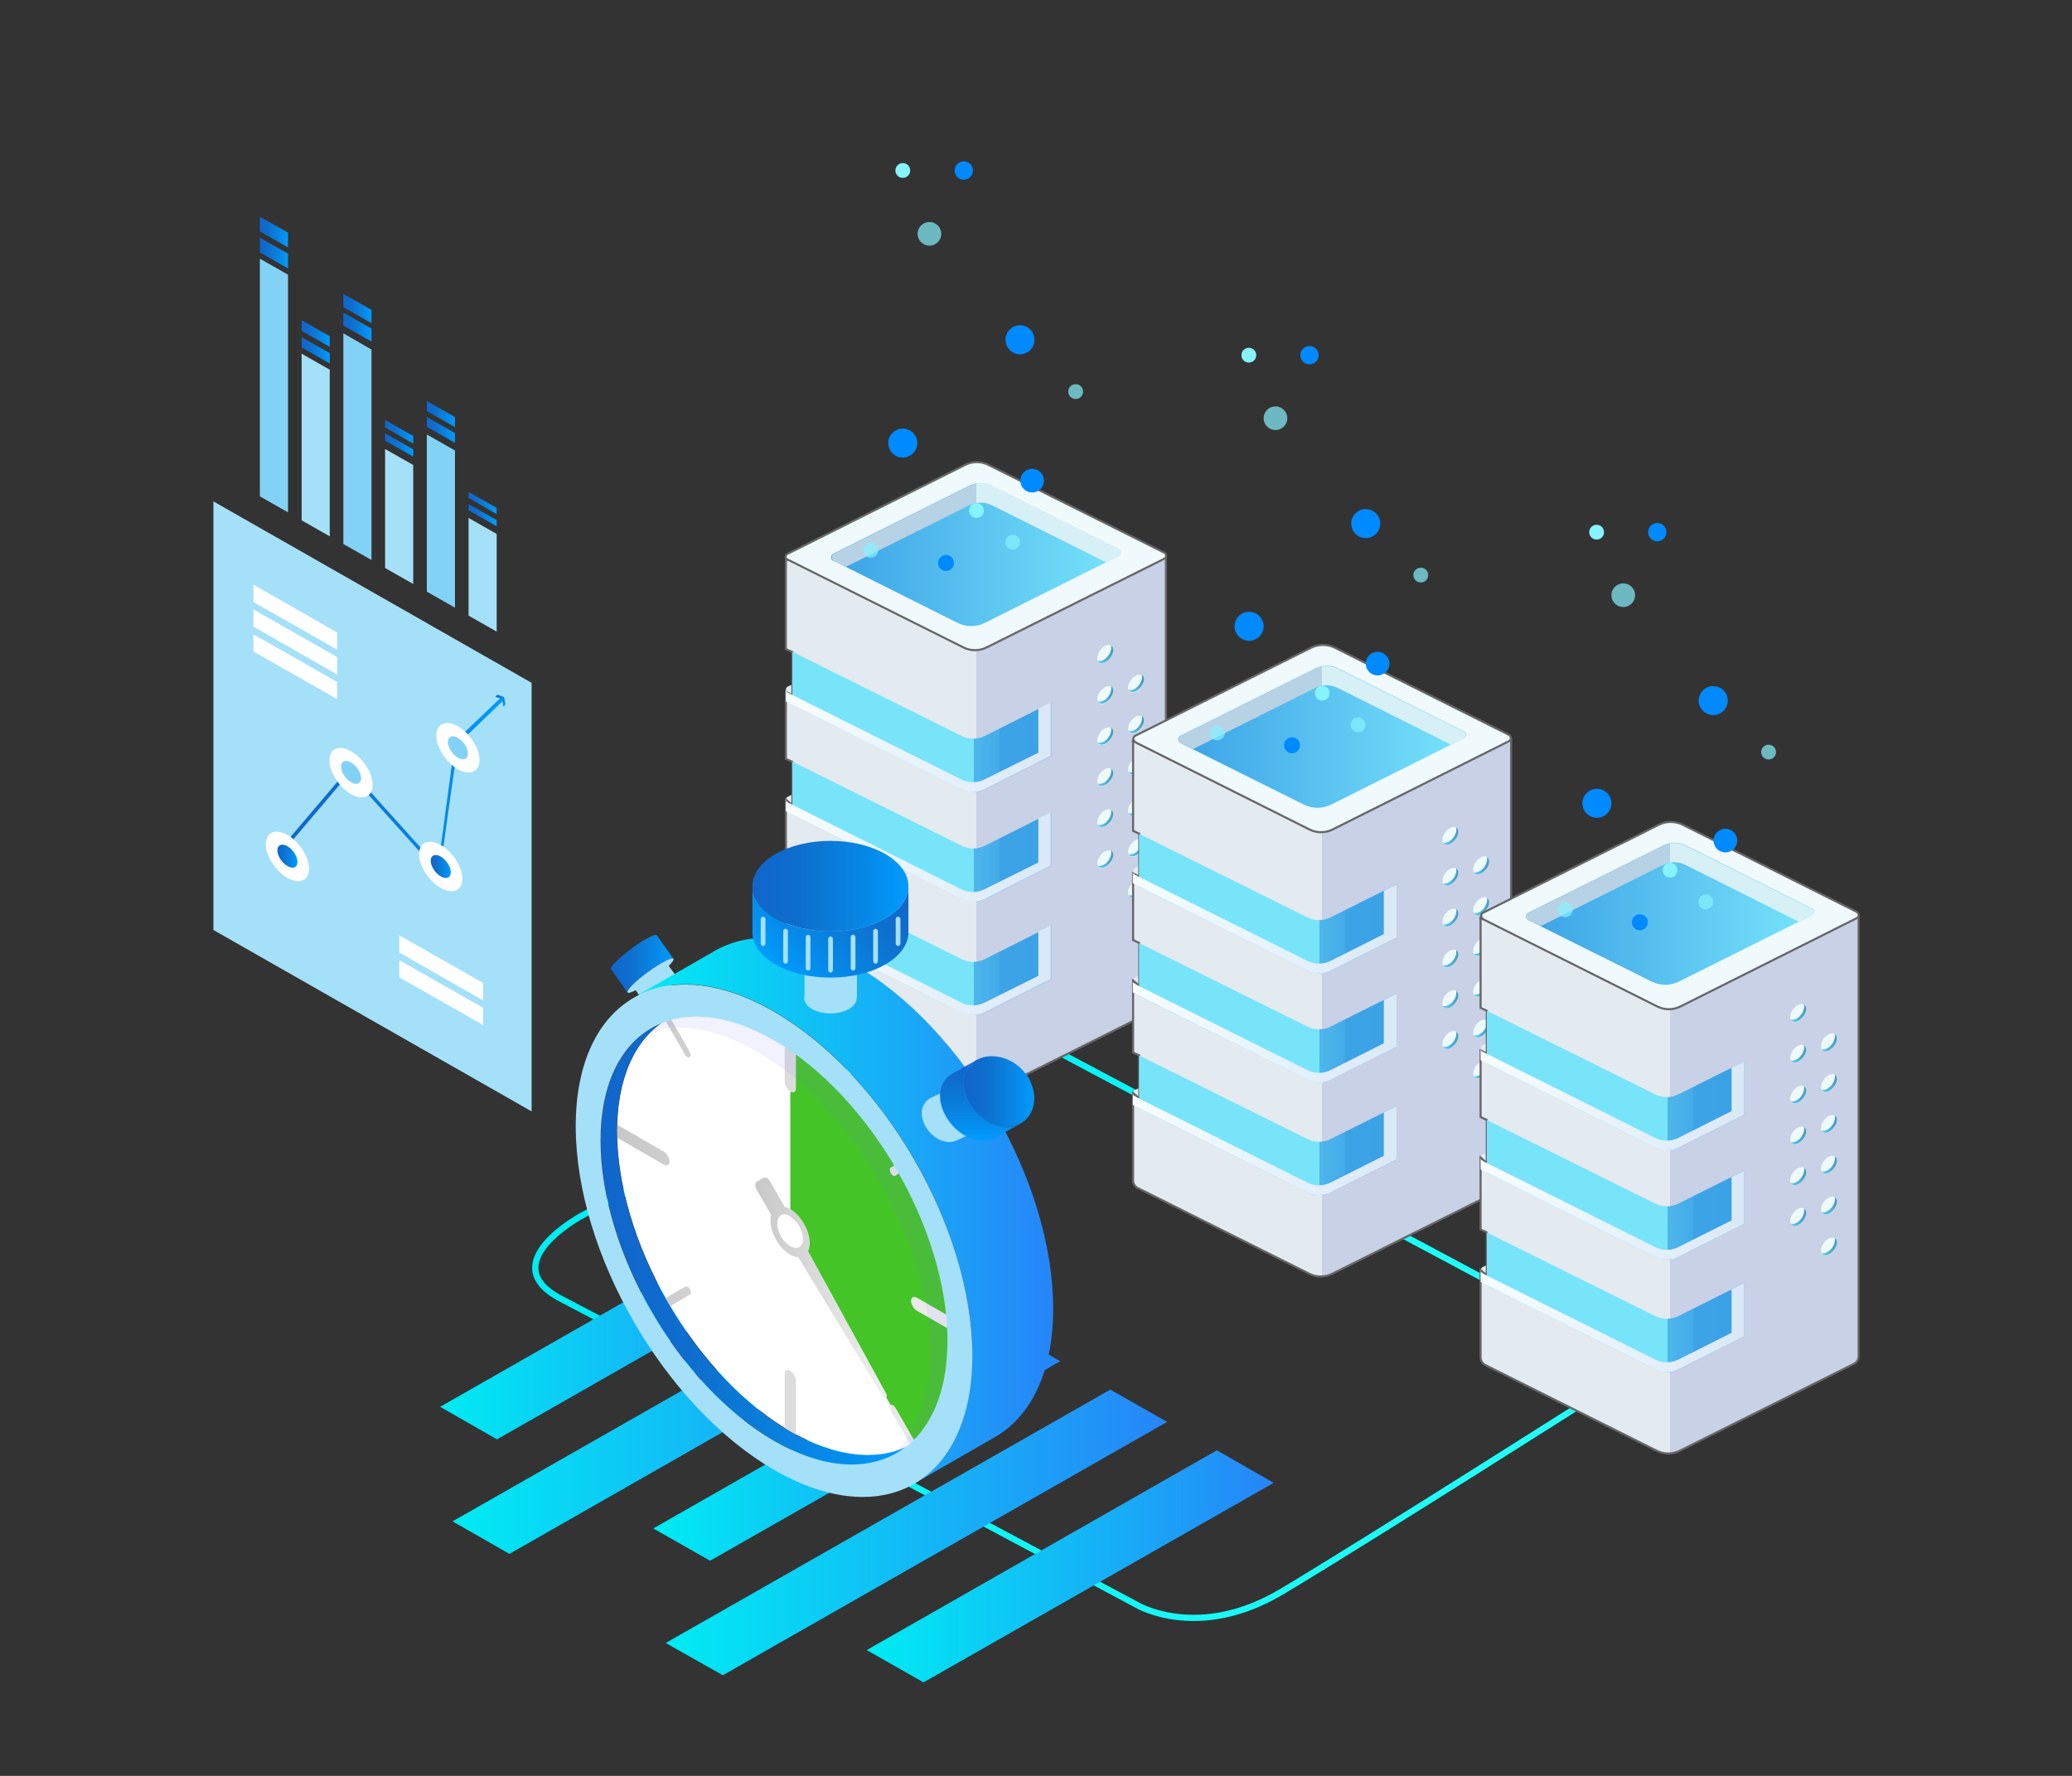 <?xml version="1.0" encoding="UTF-8"?><svg xmlns="http://www.w3.org/2000/svg" width="700" height="600" xmlns:xlink="http://www.w3.org/1999/xlink" viewBox="0 0 700 600"><rect x="0" y="0" width="700" height="600" fill="#333333" stroke="none"/><defs><linearGradient id="b" x1="179.7" y1="448.1" x2="543.4" y2="448.1" gradientUnits="userSpaceOnUse"><stop offset="0" stop-color="#00ecf3"/><stop offset="1" stop-color="#26fff8"/></linearGradient><linearGradient id="c" x1="316.1" y1="385.5" x2="511.8" y2="385.5" xlink:href="#b"/><linearGradient id="d" x1="-177.1" y1="308.2" x2="-48.7" y2="308.2" gradientTransform="translate(442.7)" gradientUnits="userSpaceOnUse"><stop offset=".5" stop-color="#e3eaf0"/><stop offset=".5" stop-color="#c8d1e6"/></linearGradient><linearGradient id="e" y1="270" y2="270" xlink:href="#d"/><linearGradient id="f" y1="232.8" y2="232.8" xlink:href="#d"/><linearGradient id="g" y1="268" x2="-48.7" y2="268" xlink:href="#d"/><linearGradient id="h" x1="-175" y1="243.8" x2="-87.6" y2="243.8" gradientTransform="translate(442.7)" gradientUnits="userSpaceOnUse"><stop offset=".7" stop-color="#78e4fa"/><stop offset=".7" stop-color="#73dff8"/><stop offset=".7" stop-color="#5ec8f1"/><stop offset=".7" stop-color="#4eb7ec"/><stop offset=".8" stop-color="#43abe8"/><stop offset=".8" stop-color="#3ca3e6"/><stop offset="1" stop-color="#3ba2e6"/></linearGradient><linearGradient id="i" x1="-177.1" y1="250.3" x2="-87.6" y2="250.3" gradientTransform="translate(442.7)" gradientUnits="userSpaceOnUse"><stop offset="0" stop-color="#f7fdff"/><stop offset="1" stop-color="#dae8f7"/></linearGradient><linearGradient id="j" y1="281" y2="281" xlink:href="#h"/><linearGradient id="k" y1="287.4" y2="287.4" xlink:href="#i"/><linearGradient id="l" y1="319.2" y2="319.2" xlink:href="#h"/><linearGradient id="m" y1="325.7" y2="325.7" xlink:href="#i"/><linearGradient id="n" x1="-161.9" y1="187.3" x2="-64" y2="187.3" gradientTransform="translate(442.7)" gradientUnits="userSpaceOnUse"><stop offset="0" stop-color="#3ba2e6"/><stop offset="1" stop-color="#78e4fa"/></linearGradient><linearGradient id="o" x1="-161.9" y1="177.4" x2="-64" y2="177.4" gradientTransform="translate(442.7)" gradientUnits="userSpaceOnUse"><stop offset=".5" stop-color="#b7d2e4"/><stop offset=".5" stop-color="#d7f0f5"/></linearGradient><linearGradient id="p" x1="-143.1" y1="300.3" x2="-137.8" y2="300.3" gradientTransform="translate(243.5) rotate(-180) scale(1 -1)" gradientUnits="userSpaceOnUse"><stop offset="0" stop-color="#4699ba"/><stop offset="1" stop-color="#5ecdf7"/></linearGradient><linearGradient id="q" y1="286.5" y2="286.5" xlink:href="#p"/><linearGradient id="r" y1="272.6" y2="272.6" xlink:href="#p"/><linearGradient id="s" y1="258.7" y2="258.7" xlink:href="#p"/><linearGradient id="t" y1="244.9" y2="244.9" xlink:href="#p"/><linearGradient id="u" y1="231" y2="231" xlink:href="#p"/><linearGradient id="v" x1="-132.7" y1="290.4" x2="-127.4" y2="290.4" xlink:href="#p"/><linearGradient id="w" x1="-132.7" y1="276.5" x2="-127.4" y2="276.5" xlink:href="#p"/><linearGradient id="x" x1="-132.7" y1="262.6" x2="-127.4" y2="262.6" xlink:href="#p"/><linearGradient id="y" x1="-132.7" y1="248.8" x2="-127.4" y2="248.8" xlink:href="#p"/><linearGradient id="z" x1="-132.7" y1="234.9" x2="-127.4" y2="234.9" xlink:href="#p"/><linearGradient id="aa" x1="-132.7" y1="221" x2="-127.4" y2="221" xlink:href="#p"/><filter id="ac" x="279.5" y="15.7" width="99.1" height="195.7" color-interpolation-filters="sRGB" filterUnits="userSpaceOnUse"><feFlood flood-color="#fff" result="bg"/><feBlend in="SourceGraphic" in2="bg"/></filter><filter id="ae" x="279.5" y="-12118.2" width="99.1" height="32766" color-interpolation-filters="sRGB" filterUnits="userSpaceOnUse"><feFlood flood-color="#fff" result="bg"/><feBlend in="SourceGraphic" in2="bg"/></filter><mask id="ad" x="279.5" y="-12118.2" width="99.1" height="32766" maskUnits="userSpaceOnUse"/><linearGradient id="af" x1="329.1" y1="211.5" x2="329.1" y2="15.7" gradientUnits="userSpaceOnUse"><stop offset="0" stop-color="#fff"/><stop offset="1" stop-color="#000"/></linearGradient><mask id="ab" x="279.5" y="15.7" width="99.1" height="195.7" maskUnits="userSpaceOnUse"><g filter="url(#ac)"><g mask="url(#ad)"><path d="M378.6,15.7l-99.1.4s.6,142.8,1.3,170.8c0,0,0,.8,0,1.3,0,.5.2.9.7,1.2l41.9,21c1.5.8,3.2,1.1,4.8,1.1,1.6,0,3.3-.3,4.8-1.1l44.8-22.4s.7-.5.7-1.2c0-.5,0-171,0-171Z" fill="url(#af)" mix-blend-mode="multiply" stroke-width="0"/></g></g></mask><linearGradient id="ag" x1="329.1" y1="211.5" x2="329.1" y2="15.7" gradientUnits="userSpaceOnUse"><stop offset="0" stop-color="#8fe7ff"/><stop offset="0" stop-color="#92e7ff" stop-opacity="1"/><stop offset=".2" stop-color="#9be9ff" stop-opacity=".9"/><stop offset=".4" stop-color="#aaecff" stop-opacity=".8"/><stop offset=".6" stop-color="#c0f1ff" stop-opacity=".6"/><stop offset=".8" stop-color="#dbf7ff" stop-opacity=".3"/><stop offset="1" stop-color="#fbfeff" stop-opacity="0"/><stop offset="1" stop-color="#fff" stop-opacity="0"/></linearGradient><linearGradient id="ah" x1="-59.9" y1="369.2" x2="67.7" y2="369.2" xlink:href="#d"/><linearGradient id="ai" x1="-59.9" y1="331.2" x2="67.7" y2="331.2" xlink:href="#d"/><linearGradient id="aj" x1="-59.9" y1="294.2" x2="67.7" y2="294.2" xlink:href="#d"/><linearGradient id="ak" x1="-59.9" y1="329.2" x2="67.7" y2="329.2" xlink:href="#d"/><linearGradient id="al" x1="-57.8" y1="305.2" x2="29.1" y2="305.2" xlink:href="#h"/><linearGradient id="am" x1="-59.9" y1="311.6" x2="29.1" y2="311.6" xlink:href="#i"/><linearGradient id="an" x1="-57.8" y1="342.1" x2="29.1" y2="342.1" xlink:href="#h"/><linearGradient id="ao" x1="-59.9" y1="348.5" x2="29.1" y2="348.5" xlink:href="#i"/><linearGradient id="ap" x1="-57.8" y1="380.2" x2="29.1" y2="380.2" xlink:href="#h"/><linearGradient id="aq" x1="-59.9" y1="386.6" x2="29.1" y2="386.6" xlink:href="#i"/><linearGradient id="ar" x1="-44.7" y1="249" x2="52.5" y2="249" xlink:href="#n"/><linearGradient id="as" x1="-44.7" y1="239.1" x2="52.5" y2="239.1" xlink:href="#o"/><linearGradient id="at" x1="-259.6" y1="361.4" x2="-254.4" y2="361.4" xlink:href="#p"/><linearGradient id="au" x1="-259.6" y1="347.6" x2="-254.4" y2="347.6" xlink:href="#p"/><linearGradient id="av" x1="-259.6" y1="333.8" x2="-254.4" y2="333.8" xlink:href="#p"/><linearGradient id="aw" x1="-259.6" y1="320" x2="-254.4" y2="320" xlink:href="#p"/><linearGradient id="ax" x1="-259.6" y1="306.2" x2="-254.4" y2="306.2" xlink:href="#p"/><linearGradient id="ay" x1="-259.6" y1="292.4" x2="-254.4" y2="292.4" xlink:href="#p"/><linearGradient id="az" x1="-249.3" y1="351.5" x2="-244" y2="351.5" xlink:href="#p"/><linearGradient id="ba" x1="-249.3" y1="337.7" x2="-244" y2="337.7" xlink:href="#p"/><linearGradient id="bb" x1="-249.3" y1="323.9" x2="-244" y2="323.9" xlink:href="#p"/><linearGradient id="bc" x1="-249.3" y1="310.1" x2="-244" y2="310.1" xlink:href="#p"/><linearGradient id="bd" x1="-249.3" y1="296.3" x2="-244" y2="296.3" xlink:href="#p"/><linearGradient id="be" x1="-249.3" y1="282.5" x2="-244" y2="282.5" xlink:href="#p"/><filter id="bg" x="396.7" y="78.4" width="98.5" height="194.6" color-interpolation-filters="sRGB" filterUnits="userSpaceOnUse"><feFlood flood-color="#fff" result="bg"/><feBlend in="SourceGraphic" in2="bg"/></filter><filter id="bi" x="396.7" y="-12118.2" width="98.5" height="32766" color-interpolation-filters="sRGB" filterUnits="userSpaceOnUse"><feFlood flood-color="#fff" result="bg"/><feBlend in="SourceGraphic" in2="bg"/></filter><mask id="bh" x="396.7" y="-12118.2" width="98.5" height="32766" maskUnits="userSpaceOnUse"/><linearGradient id="bj" x1="445.9" y1="273" x2="445.9" y2="78.4" xlink:href="#af"/><mask id="bf" x="396.7" y="78.4" width="98.5" height="194.6" maskUnits="userSpaceOnUse"><g filter="url(#bg)"><g mask="url(#bh)"><path d="M495.2,78.4l-98.5.4s.6,142,1.3,169.8c0,0,0,.8,0,1.3,0,.5.2.9.7,1.2l41.7,20.8c1.5.8,3.2,1.1,4.8,1.1,1.6,0,3.3-.3,4.8-1.1l44.6-22.3s.7-.5.7-1.2c0-.5,0-170,0-170Z" fill="url(#bj)" mix-blend-mode="multiply" stroke-width="0"/></g></g></mask><linearGradient id="bk" x1="445.9" y1="273" x2="445.9" y2="78.4" xlink:href="#ag"/><linearGradient id="bl" x1="57.6" y1="429" x2="185.2" y2="429" xlink:href="#d"/><linearGradient id="bm" x1="57.6" y1="391" x2="185.2" y2="391" xlink:href="#d"/><linearGradient id="bn" x1="57.6" y1="354" x2="185.2" y2="354" xlink:href="#d"/><linearGradient id="bo" x1="57.6" y1="389" x2="185.2" y2="389" xlink:href="#d"/><linearGradient id="bp" x1="59.7" y1="365" x2="146.6" y2="365" xlink:href="#h"/><linearGradient id="bq" x1="57.6" y1="371.4" x2="146.6" y2="371.4" xlink:href="#i"/><linearGradient id="br" x1="59.7" y1="401.9" x2="146.6" y2="401.9" xlink:href="#h"/><linearGradient id="bs" x1="57.6" y1="408.3" x2="146.6" y2="408.3" xlink:href="#i"/><linearGradient id="bt" x1="59.7" y1="440" x2="146.6" y2="440" xlink:href="#h"/><linearGradient id="bu" x1="57.6" y1="446.4" x2="146.6" y2="446.4" xlink:href="#i"/><linearGradient id="bv" x1="72.8" y1="308.8" x2="170" y2="308.8" xlink:href="#n"/><linearGradient id="bw" x1="72.8" y1="298.9" x2="170" y2="298.9" xlink:href="#o"/><linearGradient id="bx" x1="-377.1" y1="421.2" x2="-371.9" y2="421.2" xlink:href="#p"/><linearGradient id="by" x1="-377.1" y1="407.4" x2="-371.9" y2="407.4" xlink:href="#p"/><linearGradient id="bz" x1="-377.1" y1="393.6" x2="-371.9" y2="393.6" xlink:href="#p"/><linearGradient id="ca" x1="-377.1" y1="379.8" x2="-371.9" y2="379.8" xlink:href="#p"/><linearGradient id="cb" x1="-377.1" y1="366" x2="-371.9" y2="366" xlink:href="#p"/><linearGradient id="cc" x1="-377.1" y1="352.2" x2="-371.9" y2="352.2" xlink:href="#p"/><linearGradient id="cd" x1="-366.7" y1="411.2" x2="-361.5" y2="411.2" xlink:href="#p"/><linearGradient id="ce" x1="-366.7" y1="397.5" x2="-361.5" y2="397.5" xlink:href="#p"/><linearGradient id="cf" x1="-366.7" y1="383.7" x2="-361.5" y2="383.7" xlink:href="#p"/><linearGradient id="cg" x1="-366.7" y1="369.9" x2="-361.5" y2="369.9" xlink:href="#p"/><linearGradient id="ch" x1="-366.7" y1="356.1" x2="-361.5" y2="356.1" xlink:href="#p"/><linearGradient id="ci" x1="-366.7" y1="342.3" x2="-361.5" y2="342.3" xlink:href="#p"/><filter id="ck" x="514.1" y="138.2" width="98.5" height="194.6" color-interpolation-filters="sRGB" filterUnits="userSpaceOnUse"><feFlood flood-color="#fff" result="bg"/><feBlend in="SourceGraphic" in2="bg"/></filter><filter id="cm" x="514.1" y="-12118.2" width="98.5" height="32766" color-interpolation-filters="sRGB" filterUnits="userSpaceOnUse"><feFlood flood-color="#fff" result="bg"/><feBlend in="SourceGraphic" in2="bg"/></filter><mask id="cl" x="514.1" y="-12118.2" width="98.5" height="32766" maskUnits="userSpaceOnUse"/><linearGradient id="cn" x1="563.4" y1="332.8" x2="563.4" y2="138.2" xlink:href="#af"/><mask id="cj" x="514.1" y="138.2" width="98.5" height="194.6" maskUnits="userSpaceOnUse"><g filter="url(#ck)"><g mask="url(#cl)"><path d="M612.7,138.2l-98.5.4s.6,142,1.3,169.8c0,0,0,.8,0,1.3,0,.5.2.9.7,1.2l41.7,20.8c1.5.8,3.2,1.1,4.8,1.1,1.6,0,3.3-.3,4.8-1.1l44.6-22.3s.7-.5.7-1.2c0-.5,0-170,0-170Z" fill="url(#cn)" mix-blend-mode="multiply" stroke-width="0"/></g></g></mask><linearGradient id="co" x1="563.4" y1="332.8" x2="563.4" y2="138.2" xlink:href="#ag"/><linearGradient id="cp" x1="292.8" y1="529.2" x2="430.3" y2="529.2" gradientUnits="userSpaceOnUse"><stop offset="0" stop-color="#00ecf3"/><stop offset="1" stop-color="#2685f8"/></linearGradient><linearGradient id="cq" x1="224.9" y1="517.8" x2="394.3" y2="517.8" xlink:href="#cp"/><linearGradient id="cr" x1="220.7" y1="488.1" x2="358.2" y2="488.1" xlink:href="#cp"/><linearGradient id="cs" x1="152.9" y1="476.7" x2="322.2" y2="476.7" xlink:href="#cp"/><linearGradient id="ct" x1="148.7" y1="447" x2="286.2" y2="447" xlink:href="#cp"/><linearGradient id="cu" x1="93.2" y1="265.4" x2="170.1" y2="265.4" gradientUnits="userSpaceOnUse"><stop offset="0" stop-color="#1165cb"/><stop offset=".3" stop-color="#0e6ece"/><stop offset=".4" stop-color="#0c75d1"/><stop offset=".7" stop-color="#0786e5"/><stop offset="1" stop-color="#009cfd"/></linearGradient><linearGradient id="cv" x1="167.3" y1="236.7" x2="170.8" y2="236.7" xlink:href="#cu"/><linearGradient id="cw" x1="93.6" y1="289.3" x2="100.5" y2="289.3" xlink:href="#cu"/><linearGradient id="cx" x1="145.4" y1="292.8" x2="152.3" y2="292.8" xlink:href="#cu"/><linearGradient id="cy" x1="87.8" y1="85.5" x2="97.3" y2="85.5" xlink:href="#cu"/><linearGradient id="cz" x1="87.8" y1="78.4" x2="97.3" y2="78.4" xlink:href="#cu"/><linearGradient id="da" x1="101.9" y1="118.3" x2="111.4" y2="118.3" xlink:href="#cu"/><linearGradient id="db" x1="101.9" y1="112.7" x2="111.4" y2="112.7" xlink:href="#cu"/><linearGradient id="dc" x1="116" y1="110.5" x2="125.5" y2="110.5" xlink:href="#cu"/><linearGradient id="dd" x1="116" y1="104.3" x2="125.5" y2="104.3" xlink:href="#cu"/><linearGradient id="de" x1="130.1" y1="150.3" x2="139.6" y2="150.3" xlink:href="#cu"/><linearGradient id="df" x1="130.1" y1="145.9" x2="139.6" y2="145.9" xlink:href="#cu"/><linearGradient id="dg" x1="144.2" y1="145.2" x2="153.7" y2="145.2" xlink:href="#cu"/><linearGradient id="dh" x1="144.2" y1="139.9" x2="153.7" y2="139.9" xlink:href="#cu"/><linearGradient id="di" x1="158.3" y1="174.1" x2="167.8" y2="174.1" xlink:href="#cu"/><linearGradient id="dj" x1="158.3" y1="169.9" x2="167.8" y2="169.9" xlink:href="#cu"/><linearGradient id="dk" x1="208.4" y1="416" x2="325.6" y2="416" gradientUnits="userSpaceOnUse"><stop offset="0" stop-color="#c8c8c8"/><stop offset="1" stop-color="#f0f0f0"/></linearGradient><linearGradient id="dl" x1="255.2" y1="434.9" x2="299.7" y2="434.9" xlink:href="#dk"/><linearGradient id="dm" x1="202.9" y1="420.4" x2="305.6" y2="420.4" xlink:href="#cu"/><linearGradient id="dn" x1="206.3" y1="325.6" x2="227.5" y2="325.6" xlink:href="#cu"/><linearGradient id="do" x1="214.1" y1="409" x2="355.8" y2="409" xlink:href="#cp"/><linearGradient id="dp" x1="298.8" y1="291.2" x2="262.5" y2="327.4" xlink:href="#cu"/><linearGradient id="dq" x1="254.2" y1="299.4" x2="307" y2="299.4" xlink:href="#cu"/><linearGradient id="dr" x1="331.1" y1="358" x2="331.1" y2="385.3" xlink:href="#cu"/><linearGradient id="ds" x1="325.6" y1="368.8" x2="349.4" y2="368.8" xlink:href="#cu"/></defs><g isolation="isolate"><g id="a"><path d="M309.9,349.5l-113.3,61.2s-30.1,16.1-7.1,28.1c24.2,12.6,162.1,86,194.7,103.5,0,0,20.7,12.3,48.9-4.6,28.2-16.8,109.8-68.7,109.8-68.7" fill="none" stroke="url(#b)" stroke-miterlimit="10" stroke-width="2.1"/><path d="M316.5,333.8c24.2,12.6,162.1,86,194.7,103.5" fill="none" stroke="url(#c)" stroke-miterlimit="10" stroke-width="2.1"/><path d="M265.5,311.3l59.9,27.7c2.5,1.3,5.5,1.3,8,0l59.9-29.9c.9-.4.9-1.6,0-2.1l-59.3-29.6c-2.5-1.3-5.5-1.3-8,0l-59.9,30c-.4.2-.6.6-.6,1v3Z" fill="url(#d)" stroke-width="0"/><path d="M265.5,273.1l59.9,27.7c2.5,1.3,5.5,1.3,8,0l59.9-29.9c.9-.4.9-1.6,0-2.1l-59.3-29.6c-2.5-1.3-5.5-1.3-8,0l-59.9,30c-.4.2-.6.6-.6,1v3Z" fill="url(#e)" stroke-width="0"/><path d="M265.5,235.9l59.9,27.7c2.5,1.3,5.5,1.3,8,0l59.9-29.9c.9-.4.9-1.6,0-2.1l-59.3-29.6c-2.5-1.3-5.5-1.3-8,0l-59.9,30c-.4.2-.6.6-.6,1v3Z" fill="url(#f)" stroke-width="0"/><path d="M267.2,340.6l58.1,29.1c2.5,1.3,5.5,1.3,8,0l59-29.5c1-.5,1.6-1.5,1.6-2.6v-149.7l-60-21.8c-2.4-.9-5-1-7.5,0l-60.9,22.3v30.9l2.2,1v14.6l-2.2-1.1v22.6l2.2,1v14.6l-2.2-1.8v24.4l2.2,1v14.6l-2.2-1.8v29.6c0,1.1.6,2.1,1.6,2.6Z" fill="url(#g)" stroke="#666" stroke-miterlimit="10" stroke-width=".7"/><path d="M266.2,189.1l59.2,29.6c2.5,1.3,5.5,1.3,8,0l59.9-29.9c.9-.4.9-1.6,0-2.1l-59.3-29.6c-2.5-1.3-5.5-1.3-8,0l-59.9,30c-.9.4-.9,1.6,0,2.1Z" fill="#f0f9fc" stroke="#666" stroke-miterlimit="10" stroke-width=".7"/><path d="M355.1,237.4l-22.3,11.2c-2.5,1.3-5.5,1.3-8,0l-57.1-28.4v17.9l57.1,28.5c2.5,1.3,5.5,1.3,8,0l22.3-11.2v-18.1Z" fill="url(#h)" stroke-width="0"/><path d="M350.8,239.5v14.8l-18.1,9c-2.5,1.3-5.5,1.3-8,0l-58.6-29.3s-.6-.3-.6-1v4l59.2,29.6c2.5,1.3,5.5,1.3,8,0l22.3-11.2v-18.1l-4.3,2.1Z" fill="url(#i)" stroke-width="0"/><path d="M355.1,274.5l-22.3,11.2c-2.5,1.3-5.5,1.3-8,0l-57.1-28.4v17.9l57.1,28.5c2.5,1.3,5.5,1.3,8,0l22.3-11.2v-18.1Z" fill="url(#j)" stroke-width="0"/><path d="M350.8,276.6v14.8l-18.1,9c-2.5,1.3-5.5,1.3-8,0l-58.6-29.3s-.6-.3-.6-1v4l59.2,29.6c2.5,1.3,5.5,1.3,8,0l22.3-11.2v-18.1l-4.3,2.1Z" fill="url(#k)" stroke-width="0"/><path d="M355.1,312.8l-22.3,11.2c-2.5,1.3-5.5,1.3-8,0l-57.1-28.4v17.9l57.1,28.5c2.5,1.3,5.5,1.3,8,0l22.3-11.2v-18.1Z" fill="url(#l)" stroke-width="0"/><path d="M350.8,314.9v14.8l-18.1,9c-2.5,1.3-5.5,1.3-8,0l-58.6-29.3s-.6-.3-.6-1v4l59.2,29.6c2.5,1.3,5.5,1.3,8,0l22.3-11.2v-18.1l-4.3,2.1Z" fill="url(#m)" stroke-width="0"/><path d="M281.5,189.4l41.9,21c3,1.5,6.5,1.5,9.4,0l45-22.5c1-.5,1-1.9,0-2.4l-42.6-21.3c-2.5-1.3-5.5-1.3-8,0l-45.7,22.9c-1,.5-1,1.9,0,2.4Z" fill="url(#n)" stroke-width="0"/><path d="M281.5,189.4l4.3,2.1,41.5-20.7c2.5-1.3,5.5-1.3,8,0l38.4,19.2,4.3-2.1c1-.5,1-1.9,0-2.4l-42.6-21.3c-2.5-1.3-5.5-1.3-8,0l-45.7,22.9c-1,.5-1,1.9,0,2.4Z" fill="url(#o)" stroke-width="0"/><path d="M381.1,301.6c0,1.5,1.2,2.1,2.7,1.4,1.5-.8,2.7-2.6,2.7-4.1s-1.2-2.1-2.7-1.4c-1.5.8-2.7,2.6-2.7,4.1Z" fill="#eefafa" mix-blend-mode="overlay" stroke-width="0"/><path d="M383.1,302.3c1.5-.8,2.7-2.6,2.7-4.1s0-.6-.2-.9c.5.2.9.8.9,1.5,0,1.5-1.2,3.3-2.7,4.1-1.2.6-2.2.3-2.5-.5.5.2,1.1.2,1.8-.2Z" fill="url(#p)" stroke-width="0"/><path d="M381.1,287.8c0,1.5,1.2,2.1,2.7,1.4,1.5-.8,2.7-2.6,2.7-4.1s-1.2-2.1-2.7-1.4c-1.5.8-2.7,2.6-2.7,4.1Z" fill="#eefafa" mix-blend-mode="overlay" stroke-width="0"/><path d="M383.1,288.4c1.5-.8,2.7-2.6,2.7-4.1s0-.6-.2-.9c.5.2.9.8.9,1.5,0,1.5-1.2,3.3-2.7,4.1-1.2.6-2.2.3-2.5-.5.5.2,1.1.2,1.8-.2Z" fill="url(#q)" stroke-width="0"/><path d="M381.1,273.9c0,1.5,1.2,2.1,2.7,1.4,1.5-.8,2.7-2.6,2.7-4.1s-1.2-2.1-2.7-1.4c-1.5.8-2.7,2.6-2.7,4.1Z" fill="#eefafa" mix-blend-mode="overlay" stroke-width="0"/><path d="M383.1,274.6c1.5-.8,2.7-2.6,2.7-4.1s0-.6-.2-.9c.5.2.9.8.9,1.5,0,1.5-1.2,3.3-2.7,4.1-1.2.6-2.2.3-2.5-.5.5.2,1.1.2,1.8-.2Z" fill="url(#r)" stroke-width="0"/><path d="M381.1,260c0,1.5,1.2,2.1,2.7,1.4,1.5-.8,2.7-2.6,2.7-4.1s-1.2-2.1-2.7-1.4c-1.5.8-2.7,2.6-2.7,4.1Z" fill="#eefafa" mix-blend-mode="overlay" stroke-width="0"/><path d="M383.1,260.7c1.5-.8,2.7-2.6,2.7-4.1s0-.6-.2-.9c.5.2.9.8.9,1.5,0,1.5-1.2,3.3-2.7,4.1-1.2.6-2.2.3-2.5-.5.5.2,1.1.2,1.8-.2Z" fill="url(#s)" stroke-width="0"/><path d="M381.1,246.2c0,1.5,1.2,2.1,2.7,1.4,1.5-.8,2.7-2.6,2.7-4.1s-1.2-2.1-2.7-1.4c-1.5.8-2.7,2.6-2.7,4.1Z" fill="#eefafa" mix-blend-mode="overlay" stroke-width="0"/><path d="M383.1,246.8c1.5-.8,2.7-2.6,2.7-4.1s0-.6-.2-.9c.5.2.9.8.9,1.5,0,1.5-1.2,3.3-2.7,4.1-1.2.6-2.2.3-2.5-.5.5.2,1.1.2,1.8-.2Z" fill="url(#t)" stroke-width="0"/><path d="M381.1,232.3c0,1.5,1.2,2.1,2.7,1.4,1.5-.8,2.7-2.6,2.7-4.1s-1.2-2.1-2.7-1.4c-1.5.8-2.7,2.6-2.7,4.1Z" fill="#eefafa" mix-blend-mode="overlay" stroke-width="0"/><path d="M383.1,232.9c1.5-.8,2.7-2.6,2.7-4.1s0-.6-.2-.9c.5.2.9.8.9,1.5,0,1.5-1.2,3.3-2.7,4.1-1.2.6-2.2.3-2.5-.5.5.2,1.1.2,1.8-.2Z" fill="url(#u)" stroke-width="0"/><path d="M370.7,291.7c0,1.5,1.2,2.1,2.7,1.4,1.5-.8,2.7-2.6,2.7-4.1s-1.2-2.1-2.7-1.4c-1.5.8-2.7,2.6-2.7,4.1Z" fill="#eefafa" mix-blend-mode="overlay" stroke-width="0"/><path d="M372.7,292.3c1.5-.8,2.7-2.6,2.7-4.1s0-.6-.2-.9c.5.2.9.8.9,1.5,0,1.5-1.2,3.3-2.7,4.1-1.2.6-2.2.3-2.5-.5.5.2,1.1.2,1.8-.2Z" fill="url(#v)" stroke-width="0"/><path d="M370.7,277.8c0,1.5,1.2,2.1,2.7,1.4,1.5-.8,2.7-2.6,2.7-4.1s-1.2-2.1-2.7-1.4c-1.5.8-2.7,2.6-2.7,4.1Z" fill="#eefafa" mix-blend-mode="overlay" stroke-width="0"/><path d="M372.7,278.5c1.5-.8,2.7-2.6,2.7-4.1s0-.6-.2-.9c.5.2.9.8.9,1.5,0,1.5-1.2,3.3-2.7,4.1-1.2.6-2.2.3-2.5-.5.5.2,1.1.2,1.8-.2Z" fill="url(#w)" stroke-width="0"/><path d="M370.7,263.9c0,1.5,1.2,2.1,2.7,1.4,1.5-.8,2.7-2.6,2.7-4.1s-1.2-2.1-2.7-1.4c-1.5.8-2.7,2.6-2.7,4.1Z" fill="#eefafa" mix-blend-mode="overlay" stroke-width="0"/><path d="M372.7,264.6c1.5-.8,2.7-2.6,2.7-4.1s0-.6-.2-.9c.5.2.9.8.9,1.5,0,1.5-1.2,3.3-2.7,4.1-1.2.6-2.2.3-2.5-.5.5.2,1.1.2,1.8-.2Z" fill="url(#x)" stroke-width="0"/><path d="M370.7,250.1c0,1.5,1.2,2.1,2.7,1.4,1.5-.8,2.7-2.6,2.7-4.1s-1.2-2.1-2.7-1.4c-1.5.8-2.7,2.6-2.7,4.1Z" fill="#eefafa" mix-blend-mode="overlay" stroke-width="0"/><path d="M372.7,250.7c1.5-.8,2.7-2.6,2.7-4.1s0-.6-.2-.9c.5.2.9.8.9,1.5,0,1.5-1.2,3.3-2.7,4.1-1.2.6-2.2.3-2.5-.5.5.2,1.1.2,1.8-.2Z" fill="url(#y)" stroke-width="0"/><path d="M370.7,236.2c0,1.5,1.2,2.1,2.7,1.4,1.5-.8,2.7-2.6,2.7-4.1s-1.2-2.1-2.7-1.4c-1.5.8-2.7,2.6-2.7,4.1Z" fill="#eefafa" mix-blend-mode="overlay" stroke-width="0"/><path d="M372.7,236.8c1.5-.8,2.7-2.6,2.7-4.1s0-.6-.2-.9c.5.2.9.8.9,1.5,0,1.5-1.2,3.3-2.7,4.1-1.2.6-2.2.3-2.5-.5.5.2,1.1.2,1.8-.2Z" fill="url(#z)" stroke-width="0"/><path d="M370.7,222.3c0,1.5,1.2,2.1,2.7,1.4,1.5-.8,2.7-2.6,2.7-4.1s-1.2-2.1-2.7-1.4c-1.5.8-2.7,2.6-2.7,4.1Z" fill="#eefafa" mix-blend-mode="overlay" stroke-width="0"/><path d="M372.7,223c1.5-.8,2.7-2.6,2.7-4.1s0-.6-.2-.9c.5.2.9.8.9,1.6,0,1.5-1.2,3.3-2.7,4.1-1.2.6-2.2.3-2.5-.5.5.2,1.1.2,1.8-.2Z" fill="url(#aa)" stroke-width="0"/><g mask="url(#ab)"><path d="M378.6,15.7l-99.1.4s.6,142.8,1.3,170.8c0,0,0,.8,0,1.3,0,.5.2.9.7,1.2l41.9,21c1.5.8,3.2,1.1,4.8,1.1,1.6,0,3.3-.3,4.8-1.1l44.8-22.4s.7-.5.7-1.2c0-.5,0-171,0-171Z" fill="url(#ag)" mix-blend-mode="hard-light" opacity=".5" stroke-width="0"/></g><path d="M309.9,149.7c0,2.7-2.2,4.9-4.9,4.9s-4.9-2.2-4.9-4.9,2.2-4.9,4.9-4.9,4.9,2.2,4.9,4.9Z" fill="#008aff" stroke-width="0"/><path d="M332.4,172.5c0,1.4-1.1,2.5-2.5,2.5s-2.5-1.1-2.5-2.5,1.1-2.5,2.5-2.5,2.5,1.1,2.5,2.5Z" fill="#87f3ff" stroke-width="0"/><path d="M307.5,57.6c0,1.4-1.1,2.5-2.5,2.5s-2.5-1.1-2.5-2.5,1.1-2.5,2.5-2.5,2.5,1.1,2.5,2.5Z" fill="#87f3ff" stroke-width="0"/><path d="M365.9,132.3c0,1.4-1.1,2.5-2.5,2.5s-2.5-1.1-2.5-2.5,1.1-2.5,2.5-2.5,2.5,1.1,2.5,2.5Z" fill="#87f3ff" opacity=".7" stroke-width="0"/><path d="M352.7,162.4c0,2.2-1.8,4-4,4s-4-1.8-4-4,1.8-4,4-4,4,1.8,4,4Z" fill="#008aff" stroke-width="0"/><path d="M318,79c0,2.2-1.8,4-4,4s-4-1.8-4-4,1.8-4,4-4,4,1.8,4,4Z" fill="#87f3ff" opacity=".7" stroke-width="0"/><path d="M344.6,183.2c0,1.4-1.1,2.5-2.5,2.5s-2.5-1.1-2.5-2.5,1.1-2.5,2.5-2.5,2.5,1.1,2.5,2.5Z" fill="#87f3ff" opacity=".7" stroke-width="0"/><path d="M296.7,185.9c0,1.4-1.1,2.5-2.5,2.5s-2.5-1.1-2.5-2.5,1.1-2.5,2.5-2.5,2.5,1.1,2.5,2.5Z" fill="#87f3ff" opacity=".7" stroke-width="0"/><path d="M328.7,57.6c0,1.7-1.4,3.1-3.1,3.1s-3.1-1.4-3.1-3.1,1.4-3.1,3.1-3.1,3.1,1.4,3.1,3.1Z" fill="#008aff" stroke-width="0"/><path d="M349.5,114.8c0,2.7-2.2,4.9-4.9,4.9s-4.9-2.2-4.9-4.9,2.2-4.9,4.9-4.9,4.9,2.2,4.9,4.9Z" fill="#008aff" stroke-width="0"/><path d="M322.3,190.2c0,1.5-1.2,2.7-2.7,2.7s-2.7-1.2-2.7-2.7,1.2-2.7,2.7-2.7,2.7,1.2,2.7,2.7Z" fill="#008aff" stroke-width="0"/><path d="M382.7,372.3l59.5,27.6c2.5,1.3,5.5,1.3,8,0l59.5-29.8c.8-.4.8-1.6,0-2.1l-58.9-29.5c-2.5-1.2-5.4-1.2-7.9,0l-59.5,29.8c-.4.2-.6.6-.6,1v2.9Z" fill="url(#ah)" stroke-width="0"/><path d="M382.7,334.3l59.5,27.6c2.5,1.3,5.5,1.3,8,0l59.5-29.8c.8-.4.8-1.6,0-2.1l-58.9-29.5c-2.5-1.2-5.4-1.2-7.9,0l-59.5,29.8c-.4.2-.6.6-.6,1v2.9Z" fill="url(#ai)" stroke-width="0"/><path d="M382.7,297.3l59.5,27.6c2.5,1.3,5.5,1.3,8,0l59.5-29.8c.8-.4.8-1.6,0-2.1l-58.9-29.5c-2.5-1.2-5.4-1.2-7.9,0l-59.5,29.8c-.4.2-.6.6-.6,1v2.9Z" fill="url(#aj)" stroke-width="0"/><path d="M384.4,401.4l57.8,28.9c2.5,1.3,5.5,1.3,8,0l58.7-29.3c1-.5,1.6-1.5,1.6-2.6v-148.9l-59.7-21.7c-2.4-.9-5-.9-7.4,0l-60.6,22.2v30.7l2.1,1v14.5l-2.1-1.1v22.5l2.1,1v14.5l-2.1-1.8v24.3l2.1,1v14.5l-2.1-1.8v29.5c0,1.1.6,2.1,1.6,2.6Z" fill="url(#ak)" stroke="#666" stroke-miterlimit="10" stroke-width=".7"/><path d="M383.4,250.7l58.9,29.5c2.5,1.3,5.5,1.3,8,0l59.5-29.8c.8-.4.8-1.6,0-2.1l-58.9-29.5c-2.5-1.2-5.4-1.2-7.9,0l-59.5,29.8c-.8.4-.8,1.6,0,2.1Z" fill="#f0f9fc" stroke="#666" stroke-miterlimit="10" stroke-width=".7"/><path d="M471.8,298.8l-22.2,11.1c-2.5,1.3-5.5,1.3-8,0l-56.8-28.2v17.8l56.8,28.4c2.5,1.3,5.5,1.3,8,0l22.2-11.1v-18Z" fill="url(#al)" stroke-width="0"/><path d="M467.5,300.9v14.7l-17.9,9c-2.5,1.3-5.5,1.3-8,0l-58.3-29.1s-.6-.3-.6-1v3.9l58.9,29.5c2.5,1.3,5.5,1.3,8,0l22.2-11.1v-18l-4.2,2.1Z" fill="url(#am)" stroke-width="0"/><path d="M471.8,335.7l-22.2,11.1c-2.5,1.3-5.5,1.3-8,0l-56.8-28.2v17.8l56.8,28.4c2.5,1.3,5.5,1.3,8,0l22.2-11.1v-18Z" fill="url(#an)" stroke-width="0"/><path d="M467.5,337.8v14.7l-17.9,9c-2.5,1.3-5.5,1.3-8,0l-58.3-29.1s-.6-.3-.6-1v3.9l58.9,29.5c2.5,1.3,5.5,1.3,8,0l22.2-11.1v-18l-4.2,2.1Z" fill="url(#ao)" stroke-width="0"/><path d="M471.8,373.7l-22.2,11.1c-2.5,1.3-5.5,1.3-8,0l-56.8-28.2v17.8l56.8,28.4c2.5,1.3,5.5,1.3,8,0l22.2-11.1v-18Z" fill="url(#ap)" stroke-width="0"/><path d="M467.5,375.8v14.7l-17.9,9c-2.5,1.3-5.5,1.3-8,0l-58.3-29.1s-.6-.3-.6-1v3.9l58.9,29.5c2.5,1.3,5.5,1.3,8,0l22.2-11.1v-18l-4.2,2.1Z" fill="url(#aq)" stroke-width="0"/><path d="M398.7,251l41.7,20.8c3,1.5,6.4,1.5,9.4,0l44.8-22.4c1-.5,1-1.9,0-2.3l-42.4-21.2c-2.5-1.3-5.4-1.3-7.9,0l-45.5,22.7c-1,.5-1,1.9,0,2.3Z" fill="url(#ar)" stroke-width="0"/><path d="M398.7,251l4.3,2.1,41.2-20.6c2.5-1.3,5.4-1.3,7.9,0l38.1,19.1,4.3-2.1c1-.5,1-1.9,0-2.3l-42.4-21.2c-2.5-1.3-5.4-1.3-7.9,0l-45.5,22.7c-1,.5-1,1.9,0,2.3Z" fill="url(#as)" stroke-width="0"/><path d="M497.7,362.7c0,1.5,1.2,2.1,2.7,1.4s2.7-2.6,2.7-4.1-1.2-2.1-2.7-1.4c-1.5.7-2.7,2.6-2.7,4.1Z" fill="#eefafa" mix-blend-mode="overlay" stroke-width="0"/><path d="M499.7,363.3c1.5-.7,2.7-2.6,2.7-4.1s0-.6-.2-.8c.5.2.9.8.9,1.5,0,1.5-1.2,3.3-2.7,4.1-1.2.6-2.1.3-2.5-.5.5.2,1.1.2,1.8-.2Z" fill="url(#at)" stroke-width="0"/><path d="M497.7,348.9c0,1.5,1.2,2.1,2.7,1.4s2.7-2.6,2.7-4.1-1.2-2.1-2.7-1.4c-1.5.7-2.7,2.6-2.7,4.1Z" fill="#eefafa" mix-blend-mode="overlay" stroke-width="0"/><path d="M499.7,349.5c1.5-.7,2.7-2.6,2.7-4.1s0-.6-.2-.8c.5.2.9.8.9,1.5,0,1.5-1.2,3.3-2.7,4.1-1.2.6-2.1.3-2.5-.5.5.2,1.1.2,1.8-.2Z" fill="url(#au)" stroke-width="0"/><path d="M497.7,335.1c0,1.5,1.2,2.1,2.7,1.4,1.5-.7,2.7-2.6,2.7-4.1s-1.2-2.1-2.7-1.4c-1.5.7-2.7,2.6-2.7,4.1Z" fill="#eefafa" mix-blend-mode="overlay" stroke-width="0"/><path d="M499.7,335.7c1.5-.7,2.7-2.6,2.7-4.1s0-.6-.2-.8c.5.2.9.8.9,1.5,0,1.5-1.2,3.3-2.7,4.1-1.2.6-2.1.3-2.5-.5.5.2,1.1.2,1.8-.2Z" fill="url(#av)" stroke-width="0"/><path d="M497.7,321.3c0,1.5,1.2,2.1,2.7,1.4,1.5-.7,2.7-2.6,2.7-4.1s-1.2-2.1-2.7-1.4c-1.5.7-2.7,2.6-2.7,4.1Z" fill="#eefafa" mix-blend-mode="overlay" stroke-width="0"/><path d="M499.7,321.9c1.5-.7,2.7-2.6,2.7-4.1s0-.6-.2-.8c.5.2.9.8.9,1.5,0,1.5-1.2,3.3-2.7,4.1-1.2.6-2.1.3-2.5-.5.5.2,1.1.2,1.8-.2Z" fill="url(#aw)" stroke-width="0"/><path d="M497.7,307.5c0,1.5,1.2,2.1,2.7,1.4,1.5-.7,2.7-2.6,2.7-4.1s-1.2-2.1-2.7-1.4c-1.5.7-2.7,2.6-2.7,4.1Z" fill="#eefafa" mix-blend-mode="overlay" stroke-width="0"/><path d="M499.7,308.2c1.5-.7,2.7-2.6,2.7-4.1s0-.6-.2-.8c.5.2.9.8.9,1.5,0,1.5-1.2,3.3-2.7,4.1-1.2.6-2.1.3-2.5-.5.5.2,1.1.2,1.8-.2Z" fill="url(#ax)" stroke-width="0"/><path d="M497.7,293.7c0,1.5,1.2,2.1,2.7,1.4,1.5-.7,2.7-2.6,2.7-4.1s-1.2-2.1-2.7-1.4c-1.5.7-2.7,2.6-2.7,4.1Z" fill="#eefafa" mix-blend-mode="overlay" stroke-width="0"/><path d="M499.7,294.4c1.5-.7,2.7-2.6,2.7-4.1s0-.6-.2-.8c.5.2.9.8.9,1.5,0,1.5-1.2,3.3-2.7,4.1-1.2.6-2.1.3-2.5-.5.5.2,1.1.2,1.8-.2Z" fill="url(#ay)" stroke-width="0"/><path d="M487.3,352.7c0,1.5,1.2,2.1,2.7,1.4,1.5-.7,2.7-2.6,2.7-4.1s-1.2-2.1-2.7-1.4c-1.5.7-2.7,2.6-2.7,4.1Z" fill="#eefafa" mix-blend-mode="overlay" stroke-width="0"/><path d="M489.3,353.4c1.5-.7,2.7-2.6,2.7-4.1s0-.6-.2-.8c.5.2.9.8.9,1.5,0,1.5-1.2,3.3-2.7,4.1-1.2.6-2.1.3-2.5-.5.5.2,1.1.2,1.8-.2Z" fill="url(#az)" stroke-width="0"/><path d="M487.3,338.9c0,1.5,1.2,2.1,2.7,1.4,1.5-.7,2.7-2.6,2.7-4.1s-1.2-2.1-2.7-1.4c-1.5.7-2.7,2.6-2.7,4.1Z" fill="#eefafa" mix-blend-mode="overlay" stroke-width="0"/><path d="M489.3,339.6c1.5-.7,2.7-2.6,2.7-4.1s0-.6-.2-.8c.5.2.9.8.9,1.5,0,1.5-1.2,3.3-2.7,4.1-1.2.6-2.1.3-2.5-.5.5.2,1.1.2,1.8-.2Z" fill="url(#ba)" stroke-width="0"/><path d="M487.3,325.2c0,1.5,1.2,2.1,2.7,1.4,1.5-.7,2.7-2.6,2.7-4.1s-1.2-2.1-2.7-1.4c-1.5.7-2.7,2.6-2.7,4.1Z" fill="#eefafa" mix-blend-mode="overlay" stroke-width="0"/><path d="M489.3,325.8c1.5-.7,2.7-2.6,2.7-4.1s0-.6-.2-.8c.5.2.9.8.9,1.5,0,1.5-1.2,3.3-2.7,4.1-1.2.6-2.1.3-2.5-.5.5.2,1.1.2,1.8-.2Z" fill="url(#bb)" stroke-width="0"/><path d="M487.3,311.4c0,1.5,1.2,2.1,2.7,1.4,1.5-.7,2.7-2.6,2.7-4.1s-1.2-2.1-2.7-1.4c-1.5.7-2.7,2.6-2.7,4.1Z" fill="#eefafa" mix-blend-mode="overlay" stroke-width="0"/><path d="M489.3,312c1.5-.7,2.7-2.6,2.7-4.1s0-.6-.2-.8c.5.2.9.8.9,1.5,0,1.5-1.2,3.3-2.7,4.1-1.2.6-2.1.3-2.5-.5.5.2,1.1.2,1.8-.2Z" fill="url(#bc)" stroke-width="0"/><path d="M487.3,297.6c0,1.5,1.2,2.1,2.7,1.4,1.5-.7,2.7-2.6,2.7-4.1s-1.2-2.1-2.7-1.4c-1.5.7-2.7,2.6-2.7,4.1Z" fill="#eefafa" mix-blend-mode="overlay" stroke-width="0"/><path d="M489.3,298.2c1.5-.7,2.7-2.6,2.7-4.1s0-.6-.2-.8c.5.2.9.8.9,1.5,0,1.5-1.2,3.3-2.7,4.1-1.2.6-2.1.3-2.5-.5.5.2,1.1.2,1.8-.2Z" fill="url(#bd)" stroke-width="0"/><path d="M487.3,283.8c0,1.5,1.2,2.1,2.7,1.4,1.5-.7,2.7-2.6,2.7-4.1s-1.2-2.1-2.7-1.4c-1.5.7-2.7,2.6-2.7,4.1Z" fill="#eefafa" mix-blend-mode="overlay" stroke-width="0"/><path d="M489.3,284.4c1.5-.7,2.7-2.6,2.7-4.1s0-.6-.2-.8c.5.2.9.8.9,1.5,0,1.5-1.2,3.3-2.7,4.1-1.2.6-2.1.3-2.5-.5.5.2,1.1.2,1.8-.2Z" fill="url(#be)" stroke-width="0"/><g mask="url(#bf)"><path d="M495.2,78.4l-98.5.4s.6,142,1.3,169.8c0,0,0,.8,0,1.3,0,.5.2.9.7,1.2l41.7,20.8c1.5.8,3.2,1.1,4.8,1.1,1.6,0,3.3-.3,4.8-1.1l44.6-22.3s.7-.5.7-1.2c0-.5,0-170,0-170Z" fill="url(#bk)" mix-blend-mode="hard-light" opacity=".5" stroke-width="0"/></g><path d="M426.9,211.6c0,2.7-2.2,4.9-4.9,4.9s-4.9-2.2-4.9-4.9,2.2-4.9,4.9-4.9,4.9,2.2,4.9,4.9Z" fill="#008aff" stroke-width="0"/><path d="M449.2,234.2c0,1.4-1.1,2.5-2.5,2.5s-2.5-1.1-2.5-2.5,1.1-2.5,2.5-2.5,2.5,1.1,2.5,2.5Z" fill="#87f3ff" stroke-width="0"/><path d="M424.4,120c0,1.4-1.1,2.5-2.5,2.5s-2.5-1.1-2.5-2.5,1.1-2.5,2.5-2.5,2.5,1.1,2.5,2.5Z" fill="#87f3ff" stroke-width="0"/><path d="M482.5,194.3c0,1.4-1.1,2.5-2.5,2.5s-2.5-1.1-2.5-2.5,1.1-2.5,2.5-2.5,2.5,1.1,2.5,2.5Z" fill="#87f3ff" opacity=".7" stroke-width="0"/><path d="M469.4,224.2c0,2.2-1.8,4-4,4s-4-1.8-4-4,1.8-4,4-4,4,1.8,4,4Z" fill="#008aff" stroke-width="0"/><path d="M434.9,141.3c0,2.2-1.8,4-4,4s-4-1.8-4-4,1.8-4,4-4,4,1.8,4,4Z" fill="#87f3ff" opacity=".7" stroke-width="0"/><path d="M461.3,244.9c0,1.4-1.1,2.5-2.5,2.5s-2.5-1.1-2.5-2.5,1.1-2.5,2.5-2.5,2.5,1.1,2.5,2.5Z" fill="#87f3ff" opacity=".7" stroke-width="0"/><path d="M413.8,247.6c0,1.4-1.1,2.5-2.5,2.5s-2.5-1.1-2.5-2.5,1.1-2.5,2.5-2.5,2.5,1.1,2.5,2.5Z" fill="#87f3ff" opacity=".7" stroke-width="0"/><path d="M445.5,120c0,1.7-1.4,3.1-3.1,3.1s-3.1-1.4-3.1-3.1,1.4-3.1,3.1-3.1,3.1,1.4,3.1,3.1Z" fill="#008aff" stroke-width="0"/><path d="M466.3,176.9c0,2.7-2.2,4.9-4.9,4.9s-4.9-2.2-4.9-4.9,2.2-4.9,4.9-4.9,4.9,2.2,4.9,4.9Z" fill="#008aff" stroke-width="0"/><path d="M439.2,251.8c0,1.5-1.2,2.7-2.7,2.7s-2.7-1.2-2.7-2.7,1.2-2.7,2.7-2.7,2.7,1.2,2.7,2.7Z" fill="#008aff" stroke-width="0"/><path d="M500.2,432.1l59.5,27.6c2.5,1.3,5.5,1.3,8,0l59.5-29.8c.8-.4.8-1.6,0-2.1l-58.9-29.5c-2.5-1.2-5.4-1.2-7.9,0l-59.5,29.8c-.4.2-.6.6-.6,1v2.9Z" fill="url(#bl)" stroke-width="0"/><path d="M500.2,394.1l59.5,27.6c2.5,1.3,5.5,1.3,8,0l59.5-29.8c.8-.4.8-1.6,0-2.1l-58.9-29.5c-2.5-1.2-5.4-1.2-7.9,0l-59.5,29.8c-.4.2-.6.6-.6,1v2.9Z" fill="url(#bm)" stroke-width="0"/><path d="M500.2,357.1l59.5,27.6c2.5,1.3,5.5,1.3,8,0l59.5-29.8c.8-.4.8-1.6,0-2.1l-58.9-29.5c-2.5-1.2-5.4-1.2-7.9,0l-59.5,29.8c-.4.2-.6.6-.6,1v2.9Z" fill="url(#bn)" stroke-width="0"/><path d="M501.8,461.2l57.8,28.9c2.5,1.3,5.5,1.3,8,0l58.7-29.3c1-.5,1.6-1.5,1.6-2.6v-148.9l-59.7-21.7c-2.4-.9-5-.9-7.4,0l-60.6,22.2v30.7l2.1,1v14.5l-2.1-1.1v22.5l2.1,1v14.5l-2.1-1.8v24.3l2.1,1v14.5l-2.1-1.8v29.5c0,1.1.6,2.1,1.6,2.6Z" fill="url(#bo)" stroke="#666" stroke-miterlimit="10" stroke-width=".7"/><path d="M500.9,310.5l58.9,29.5c2.5,1.3,5.5,1.3,8,0l59.5-29.8c.8-.4.8-1.6,0-2.1l-58.9-29.5c-2.5-1.2-5.4-1.2-7.9,0l-59.5,29.8c-.8.4-.8,1.6,0,2.1Z" fill="#f0f9fc" stroke="#666" stroke-miterlimit="10" stroke-width=".7"/><path d="M589.3,358.6l-22.2,11.1c-2.5,1.3-5.5,1.3-8,0l-56.8-28.2v17.8l56.8,28.4c2.5,1.3,5.5,1.3,8,0l22.2-11.1v-18Z" fill="url(#bp)" stroke-width="0"/><path d="M585,360.7v14.7l-17.9,9c-2.5,1.3-5.5,1.3-8,0l-58.3-29.1s-.6-.3-.6-1v3.9l58.9,29.5c2.5,1.3,5.5,1.3,8,0l22.2-11.1v-18l-4.2,2.1Z" fill="url(#bq)" stroke-width="0"/><path d="M589.3,395.5l-22.2,11.1c-2.5,1.3-5.5,1.3-8,0l-56.8-28.2v17.8l56.8,28.4c2.5,1.3,5.5,1.3,8,0l22.2-11.1v-18Z" fill="url(#br)" stroke-width="0"/><path d="M585,397.6v14.7l-17.9,9c-2.5,1.3-5.5,1.3-8,0l-58.3-29.1s-.6-.3-.6-1v3.9l58.9,29.5c2.5,1.3,5.5,1.3,8,0l22.2-11.1v-18l-4.2,2.1Z" fill="url(#bs)" stroke-width="0"/><path d="M589.3,433.5l-22.2,11.1c-2.5,1.3-5.5,1.3-8,0l-56.8-28.2v17.8l56.8,28.4c2.5,1.3,5.5,1.3,8,0l22.2-11.1v-18Z" fill="url(#bt)" stroke-width="0"/><path d="M585,435.6v14.7l-17.9,9c-2.5,1.3-5.5,1.3-8,0l-58.3-29.1s-.6-.3-.6-1v3.9l58.9,29.5c2.5,1.3,5.5,1.3,8,0l22.2-11.1v-18l-4.2,2.1Z" fill="url(#bu)" stroke-width="0"/><path d="M516.2,310.8l41.7,20.8c3,1.5,6.4,1.5,9.4,0l44.8-22.4c1-.5,1-1.9,0-2.3l-42.4-21.2c-2.5-1.3-5.4-1.3-7.9,0l-45.5,22.7c-1,.5-1,1.9,0,2.3Z" fill="url(#bv)" stroke-width="0"/><path d="M516.2,310.8l4.3,2.1,41.2-20.6c2.5-1.3,5.4-1.3,7.9,0l38.1,19.1,4.3-2.1c1-.5,1-1.9,0-2.3l-42.4-21.2c-2.5-1.3-5.4-1.3-7.9,0l-45.5,22.7c-1,.5-1,1.9,0,2.3Z" fill="url(#bw)" stroke-width="0"/><path d="M615.2,422.5c0,1.5,1.2,2.1,2.7,1.4s2.7-2.6,2.7-4.1-1.2-2.1-2.7-1.4c-1.5.7-2.7,2.6-2.7,4.1Z" fill="#eefafa" mix-blend-mode="overlay" stroke-width="0"/><path d="M617.2,423.1c1.5-.7,2.7-2.6,2.7-4.1s0-.6-.2-.8c.5.2.9.8.9,1.5,0,1.5-1.2,3.3-2.7,4.1-1.2.6-2.1.3-2.5-.5.5.2,1.1.2,1.8-.2Z" fill="url(#bx)" stroke-width="0"/><path d="M615.2,408.7c0,1.5,1.2,2.1,2.7,1.4,1.5-.7,2.7-2.6,2.7-4.1s-1.2-2.1-2.7-1.4c-1.5.7-2.7,2.6-2.7,4.1Z" fill="#eefafa" mix-blend-mode="overlay" stroke-width="0"/><path d="M617.2,409.3c1.5-.7,2.7-2.6,2.7-4.1s0-.6-.2-.8c.5.2.9.8.9,1.5,0,1.5-1.2,3.3-2.7,4.1-1.2.6-2.1.3-2.5-.5.5.2,1.1.2,1.8-.2Z" fill="url(#by)" stroke-width="0"/><path d="M615.2,394.9c0,1.5,1.2,2.1,2.7,1.4,1.5-.7,2.7-2.6,2.7-4.1s-1.2-2.1-2.7-1.4c-1.5.7-2.7,2.6-2.7,4.1Z" fill="#eefafa" mix-blend-mode="overlay" stroke-width="0"/><path d="M617.2,395.5c1.5-.7,2.7-2.6,2.7-4.1s0-.6-.2-.8c.5.2.9.8.9,1.5,0,1.5-1.2,3.3-2.7,4.1-1.2.6-2.1.3-2.5-.5.5.2,1.1.2,1.8-.2Z" fill="url(#bz)" stroke-width="0"/><path d="M615.2,381.1c0,1.5,1.2,2.1,2.7,1.4,1.5-.7,2.7-2.6,2.7-4.1s-1.2-2.1-2.7-1.4c-1.5.7-2.7,2.6-2.7,4.1Z" fill="#eefafa" mix-blend-mode="overlay" stroke-width="0"/><path d="M617.2,381.7c1.5-.7,2.7-2.6,2.7-4.1s0-.6-.2-.8c.5.2.9.8.9,1.5,0,1.5-1.2,3.3-2.7,4.1-1.2.6-2.1.3-2.5-.5.5.2,1.1.2,1.8-.2Z" fill="url(#ca)" stroke-width="0"/><path d="M615.2,367.3c0,1.5,1.2,2.1,2.7,1.4,1.5-.7,2.7-2.6,2.7-4.1s-1.2-2.1-2.7-1.4c-1.5.7-2.7,2.6-2.7,4.1Z" fill="#eefafa" mix-blend-mode="overlay" stroke-width="0"/><path d="M617.2,367.9c1.5-.7,2.7-2.6,2.7-4.1s0-.6-.2-.8c.5.2.9.8.9,1.5,0,1.5-1.2,3.3-2.7,4.1-1.2.6-2.1.3-2.5-.5.5.2,1.1.2,1.8-.2Z" fill="url(#cb)" stroke-width="0"/><path d="M615.2,353.5c0,1.5,1.2,2.1,2.7,1.4,1.5-.7,2.7-2.6,2.7-4.1s-1.2-2.1-2.7-1.4c-1.5.7-2.7,2.6-2.7,4.1Z" fill="#eefafa" mix-blend-mode="overlay" stroke-width="0"/><path d="M617.2,354.2c1.5-.7,2.7-2.6,2.7-4.1s0-.6-.2-.8c.5.2.9.8.9,1.5,0,1.5-1.2,3.3-2.7,4.1-1.2.6-2.1.3-2.5-.5.5.2,1.1.2,1.8-.2Z" fill="url(#cc)" stroke-width="0"/><path d="M604.8,412.5c0,1.5,1.2,2.1,2.7,1.4,1.5-.7,2.7-2.6,2.7-4.1s-1.2-2.1-2.7-1.4c-1.5.7-2.7,2.6-2.7,4.1Z" fill="#eefafa" mix-blend-mode="overlay" stroke-width="0"/><path d="M606.8,413.2c1.5-.7,2.7-2.6,2.7-4.1s0-.6-.2-.8c.5.2.9.8.9,1.5,0,1.5-1.2,3.3-2.7,4.1-1.2.6-2.1.3-2.5-.5.5.2,1.1.2,1.8-.2Z" fill="url(#cd)" stroke-width="0"/><path d="M604.8,398.7c0,1.5,1.2,2.1,2.7,1.4,1.5-.7,2.7-2.6,2.7-4.1s-1.2-2.1-2.7-1.4c-1.5.7-2.7,2.6-2.7,4.1Z" fill="#eefafa" mix-blend-mode="overlay" stroke-width="0"/><path d="M606.8,399.4c1.5-.7,2.7-2.6,2.7-4.1s0-.6-.2-.8c.5.2.9.8.9,1.5,0,1.5-1.2,3.3-2.7,4.1-1.2.6-2.1.3-2.5-.5.5.2,1.1.2,1.8-.2Z" fill="url(#ce)" stroke-width="0"/><path d="M604.8,385c0,1.5,1.2,2.1,2.7,1.4,1.5-.7,2.7-2.6,2.7-4.1s-1.2-2.1-2.7-1.4c-1.5.7-2.7,2.6-2.7,4.1Z" fill="#eefafa" mix-blend-mode="overlay" stroke-width="0"/><path d="M606.8,385.6c1.5-.7,2.7-2.6,2.7-4.1s0-.6-.2-.8c.5.2.9.8.9,1.5,0,1.5-1.2,3.3-2.7,4.1-1.2.6-2.1.3-2.5-.5.5.2,1.1.2,1.8-.2Z" fill="url(#cf)" stroke-width="0"/><path d="M604.8,371.2c0,1.5,1.2,2.1,2.7,1.4,1.5-.7,2.7-2.6,2.7-4.1s-1.2-2.1-2.7-1.4c-1.5.7-2.7,2.6-2.7,4.1Z" fill="#eefafa" mix-blend-mode="overlay" stroke-width="0"/><path d="M606.8,371.8c1.5-.7,2.7-2.6,2.7-4.1s0-.6-.2-.8c.5.2.9.8.9,1.5,0,1.5-1.2,3.3-2.7,4.1-1.2.6-2.1.3-2.5-.5.5.2,1.1.2,1.8-.2Z" fill="url(#cg)" stroke-width="0"/><path d="M604.8,357.4c0,1.5,1.2,2.1,2.7,1.4,1.5-.7,2.7-2.6,2.7-4.1s-1.2-2.1-2.7-1.4c-1.5.7-2.7,2.6-2.7,4.1Z" fill="#eefafa" mix-blend-mode="overlay" stroke-width="0"/><path d="M606.8,358c1.5-.7,2.7-2.6,2.7-4.1s0-.6-.2-.8c.5.2.9.8.9,1.5,0,1.5-1.2,3.3-2.7,4.1-1.2.6-2.1.3-2.5-.5.5.2,1.1.2,1.8-.2Z" fill="url(#ch)" stroke-width="0"/><path d="M604.8,343.6c0,1.5,1.2,2.1,2.7,1.4,1.5-.7,2.7-2.6,2.7-4.1s-1.2-2.1-2.7-1.4c-1.5.7-2.7,2.6-2.7,4.1Z" fill="#eefafa" mix-blend-mode="overlay" stroke-width="0"/><path d="M606.8,344.2c1.5-.7,2.7-2.6,2.7-4.1s0-.6-.2-.8c.5.2.9.8.9,1.5,0,1.5-1.2,3.3-2.7,4.1-1.2.6-2.1.3-2.5-.5.5.2,1.1.2,1.8-.2Z" fill="url(#ci)" stroke-width="0"/><g mask="url(#cj)"><path d="M612.7,138.2l-98.5.4s.6,142,1.3,169.8c0,0,0,.8,0,1.3,0,.5.2.9.7,1.2l41.7,20.8c1.5.8,3.2,1.1,4.8,1.1,1.6,0,3.3-.3,4.8-1.1l44.6-22.3s.7-.5.7-1.2c0-.5,0-170,0-170Z" fill="url(#co)" mix-blend-mode="hard-light" opacity=".5" stroke-width="0"/></g><path d="M544.4,271.4c0,2.7-2.2,4.9-4.9,4.9s-4.9-2.2-4.9-4.9,2.2-4.9,4.9-4.9,4.9,2.2,4.9,4.9Z" fill="#008aff" stroke-width="0"/><path d="M566.7,294c0,1.4-1.1,2.5-2.5,2.5s-2.5-1.1-2.5-2.5,1.1-2.5,2.5-2.5,2.5,1.1,2.5,2.5Z" fill="#87f3ff" stroke-width="0"/><path d="M541.9,179.8c0,1.4-1.1,2.5-2.5,2.5s-2.5-1.1-2.5-2.5,1.1-2.5,2.5-2.5,2.5,1.1,2.5,2.5Z" fill="#87f3ff" stroke-width="0"/><path d="M600,254.1c0,1.4-1.1,2.5-2.5,2.5s-2.5-1.1-2.5-2.5,1.1-2.5,2.5-2.5,2.5,1.1,2.5,2.5Z" fill="#87f3ff" opacity=".7" stroke-width="0"/><path d="M586.9,284c0,2.2-1.8,4-4,4s-4-1.8-4-4,1.8-4,4-4,4,1.8,4,4Z" fill="#008aff" stroke-width="0"/><path d="M552.4,201.1c0,2.2-1.8,4-4,4s-4-1.8-4-4,1.8-4,4-4,4,1.8,4,4Z" fill="#87f3ff" opacity=".7" stroke-width="0"/><path d="M578.8,304.7c0,1.4-1.1,2.5-2.5,2.5s-2.5-1.1-2.5-2.5,1.1-2.5,2.5-2.5,2.5,1.1,2.5,2.5Z" fill="#87f3ff" opacity=".7" stroke-width="0"/><path d="M531.3,307.4c0,1.4-1.1,2.5-2.5,2.5s-2.5-1.1-2.5-2.5,1.1-2.5,2.5-2.5,2.5,1.1,2.5,2.5Z" fill="#87f3ff" opacity=".7" stroke-width="0"/><path d="M563,179.8c0,1.7-1.4,3.1-3.1,3.1s-3.1-1.4-3.1-3.1,1.4-3.1,3.1-3.1,3.1,1.4,3.1,3.1Z" fill="#008aff" stroke-width="0"/><path d="M583.7,236.7c0,2.7-2.2,4.9-4.9,4.9s-4.9-2.2-4.9-4.9,2.2-4.9,4.9-4.9,4.9,2.2,4.9,4.9Z" fill="#008aff" stroke-width="0"/><path d="M556.7,311.6c0,1.5-1.2,2.7-2.7,2.7s-2.7-1.2-2.7-2.7,1.2-2.7,2.7-2.7,2.7,1.2,2.7,2.7Z" fill="#008aff" stroke-width="0"/><g mix-blend-mode="darken"><path d="M203,584.3h0c0-.1,0-.1,0-.1,0,0,0,0,0,.1Z" fill="aqua" stroke-width="0"/></g><polygon points="292.8 557.5 312 568.4 430.3 501 411.1 490 292.8 557.5" fill="url(#cp)" stroke-width="0"/><polygon points="224.9 555.1 244.2 566 394.3 480.4 375.1 469.5 224.9 555.1" fill="url(#cq)" stroke-width="0"/><polygon points="220.7 516.4 239.9 527.3 358.2 459.9 339 448.9 220.7 516.4" fill="url(#cr)" stroke-width="0"/><polygon points="152.9 514 172.1 525 322.2 439.3 303 428.4 152.9 514" fill="url(#cs)" stroke-width="0"/><polygon points="148.7 475.3 167.9 486.3 286.2 418.8 267 407.8 148.7 475.3" fill="url(#ct)" stroke-width="0"/><polygon points="179.6 375.5 72.1 314.2 72.1 169.4 179.6 230.7 179.6 375.5" fill="#a5e0f9" stroke-width="0"/><polygon points="85.6 197.5 85.6 203.4 113.9 219.5 113.9 213.7 85.6 197.5" fill="#fff" stroke-width="0"/><polygon points="85.6 205.9 85.6 211.7 113.9 227.9 113.9 222 85.6 205.9" fill="#fff" stroke-width="0"/><polygon points="85.6 214.3 85.6 220.1 113.9 236.2 113.9 230.4 85.6 214.3" fill="#fff" stroke-width="0"/><polygon points="134.9 316 134.9 321.8 163.2 338 163.2 332.1 134.9 316" fill="#fff" stroke-width="0"/><polygon points="134.9 324.4 134.9 330.2 163.2 346.3 163.2 340.5 134.9 324.4" fill="#fff" stroke-width="0"/><polygon points="94 289.6 93.2 288.6 117.9 259.5 148 292.9 153.7 250.5 153.8 250.4 169.3 235.6 170.1 236.6 154.7 251.4 148.5 295.2 118 261.3 94 289.6" fill="url(#cu)" stroke-width="0"/><polygon points="170.1 238.8 169.6 236.2 167.3 235.4 168.1 234.7 170.3 235.5 170.8 238 170.1 238.8" fill="url(#cv)" stroke-width="0"/><path d="M104.4,293.5c0,4-3.3,5.4-7.3,3.1-4-2.3-7.3-7.4-7.3-11.4s3.3-5.4,7.3-3.1c4,2.3,7.3,7.4,7.3,11.4Z" fill="#fff" stroke-width="0"/><path d="M100.5,291.2c0,1.9-1.5,2.5-3.4,1.4-1.9-1.1-3.4-3.5-3.4-5.3s1.5-2.5,3.4-1.4c1.9,1.1,3.4,3.5,3.4,5.3Z" fill="url(#cw)" stroke-width="0"/><path d="M125.9,265.2c0,4-3.3,5.4-7.3,3.1-4-2.3-7.3-7.4-7.3-11.4,0-4,3.3-5.4,7.3-3.1,4,2.3,7.3,7.4,7.3,11.4Z" fill="#fff" stroke-width="0"/><path d="M122,262.9c0,1.9-1.5,2.5-3.4,1.4-1.9-1.1-3.4-3.5-3.4-5.3s1.5-2.5,3.4-1.4c1.9,1.1,3.4,3.5,3.4,5.3Z" fill="#82d2f5" stroke-width="0"/><path d="M156.2,296.9c0,4-3.3,5.4-7.3,3.1-4-2.3-7.3-7.4-7.3-11.4s3.3-5.4,7.3-3.1c4,2.3,7.3,7.4,7.3,11.4Z" fill="#fff" stroke-width="0"/><path d="M152.3,294.7c0,1.9-1.5,2.5-3.4,1.4-1.9-1.1-3.4-3.5-3.4-5.3s1.5-2.5,3.4-1.4c1.9,1.1,3.4,3.5,3.4,5.3Z" fill="url(#cx)" stroke-width="0"/><path d="M162,256.8c0,4-3.3,5.4-7.3,3.1-4-2.3-7.3-7.4-7.3-11.4s3.3-5.4,7.3-3.1c4,2.3,7.3,7.4,7.3,11.4Z" fill="#fff" stroke-width="0"/><path d="M158.1,254.6c0,1.9-1.5,2.5-3.4,1.4-1.9-1.1-3.4-3.5-3.4-5.3s1.5-2.5,3.4-1.4c1.9,1.1,3.4,3.5,3.4,5.3Z" fill="#82d2f5" stroke-width="0"/><polygon points="97.3 173.1 87.8 167.7 87.8 87.4 97.3 92.8 97.3 173.1" fill="#82d2f5" stroke-width="0"/><polygon points="111.4 181.2 101.9 175.8 101.9 119.5 111.4 124.9 111.4 181.2" fill="#a5e0f9" stroke-width="0"/><polygon points="125.5 189.2 116 183.8 116 112.6 125.5 118.1 125.5 189.2" fill="#82d2f5" stroke-width="0"/><polygon points="139.6 197.3 130.1 191.9 130.1 151.7 139.6 157.1 139.6 197.3" fill="#a5e0f9" stroke-width="0"/><polygon points="153.7 205.3 144.2 199.9 144.2 146.8 153.7 152.2 153.7 205.3" fill="#82d2f5" stroke-width="0"/><polygon points="167.8 213.4 158.3 208 158.3 175 167.8 180.4 167.8 213.4" fill="#a5e0f9" stroke-width="0"/><polygon points="97.3 90.7 87.8 85.3 87.8 80.3 97.3 85.7 97.3 90.7" fill="url(#cy)" stroke-width="0"/><polygon points="97.3 83.6 87.8 78.2 87.8 73.2 97.3 78.6 97.3 83.6" fill="url(#cz)" stroke-width="0"/><polygon points="111.4 122.8 101.9 117.4 101.9 113.9 111.4 119.3 111.4 122.8" fill="url(#da)" stroke-width="0"/><polygon points="111.4 117.2 101.9 111.8 101.9 108.2 111.4 113.6 111.4 117.2" fill="url(#db)" stroke-width="0"/><polygon points="125.5 115.4 116 110 116 105.6 125.5 111 125.5 115.4" fill="url(#dc)" stroke-width="0"/><polygon points="125.5 109.2 116 103.8 116 99.3 125.5 104.7 125.5 109.2" fill="url(#dd)" stroke-width="0"/><polygon points="139.6 154.3 130.1 148.9 130.1 146.4 139.6 151.8 139.6 154.3" fill="url(#de)" stroke-width="0"/><polygon points="139.6 149.9 130.1 144.4 130.1 141.9 139.6 147.3 139.6 149.9" fill="url(#df)" stroke-width="0"/><polygon points="153.7 149.6 144.2 144.2 144.2 140.9 153.7 146.3 153.7 149.6" fill="url(#dg)" stroke-width="0"/><polygon points="153.7 144.3 144.2 138.9 144.2 135.5 153.7 140.9 153.7 144.3" fill="url(#dh)" stroke-width="0"/><polygon points="167.8 177.8 158.3 172.4 158.3 170.3 167.8 175.7 167.8 177.8" fill="url(#di)" stroke-width="0"/><polygon points="167.8 173.7 158.3 168.2 158.3 166.2 167.8 171.6 167.8 173.7" fill="url(#dj)" stroke-width="0"/><ellipse cx="267" cy="416" rx="47.8" ry="82.8" transform="translate(-172.2 189.2) rotate(-30)" fill="#fff" stroke-width="0"/><path d="M325.6,449.8c0,18.7-6.6,31.8-17.2,37.9l-41.4-71.7v-67.6c32.4,18.7,58.6,64.1,58.6,101.5Z" fill="#44c426" stroke-width="0"/><path d="M231.5,434.7l-6.7,3.9c.5.9,1,1.8,1.6,2.7l6.7-3.9c.4-.2.4-1.1,0-1.8-.4-.7-1.1-1.1-1.6-.9ZM325.5,447.5l-15.8-9.1c-1.1-.6-1.9-.1-1.9,1.1s.9,2.7,1.9,3.3l15.8,9.1c0-.7,0-1.5,0-2.2s0-1.5,0-2.2ZM300.9,474.7c-.4.2-.4,1.1,0,1.8l6.7,11.6c.5-.3,1-.6,1.6-.9l-6.7-11.6c-.4-.7-1.1-1.1-1.6-.9ZM226.2,392.4c0-1.2-.9-2.7-1.9-3.3l-15.8-9.1c0,.7,0,1.5,0,2.2s0,1.5,0,2.2l15.8,9.1c1.1.6,1.9.1,1.9-1.1ZM265.1,347.2v18.3c0,1.2.9,2.7,1.9,3.3,1.1.6,1.9.1,1.9-1.1v-18.3c-.6-.4-1.3-.8-1.9-1.2-.6-.4-1.3-.7-1.9-1.1ZM267,463.1c-1.1-.6-1.9-.1-1.9,1.1v18.3c.6.4,1.3.8,1.9,1.2.6.4,1.3.7,1.9,1.1v-18.3c0-1.2-.9-2.7-1.9-3.3ZM301.7,397.2c.3.2.6.2.8,0l6.7-3.9c-.5-.9-1-1.8-1.6-2.7l-6.7,3.9c-.4.2-.4,1.1,0,1.8.2.4.5.7.8.8ZM226.3,343.8c-.5.3-1,.6-1.6.9l6.7,11.6c.2.4.5.7.8.8.3.2.6.2.8,0,.4-.2.4-1.1,0-1.8l-6.7-11.6Z" fill="url(#dk)" stroke-width="0"/><path d="M271.3,418.5c0,2.8-1.9,3.9-4.3,2.5-2.4-1.4-4.3-4.8-4.3-7.5,0-2.8,1.9-3.9,4.3-2.5,2.4,1.4,4.3,4.8,4.3,7.5Z" fill="#fff" stroke-width="0"/><path d="M269.6,424.6l28.4,46.8c.4.6,1,1,1.3.8.4-.2.4-.9,0-1.5l-26.3-48c1.1-2.2.6-5.9-1.4-9.3-1.8-3.1-4.3-5.2-6.5-5.7l-4.9-8.5c-.6-1.1-1.6-1.6-2.2-1.3l-2.4,1.4c-.6.4-.6,1.5,0,2.6l4.9,8.5c-.6,2.2,0,5.5,1.7,8.5,2,3.5,4.9,5.7,7.4,5.9ZM263.9,410.6c1.7-1,4.4.6,6.1,3.5,1.7,2.9,1.7,6.1,0,7.1-1.7,1-4.4-.6-6.1-3.5-1.7-2.9-1.7-6.1,0-7.1Z" fill="url(#dl)" stroke-width="0"/><path d="M271.3,418.5c0,2.8-1.9,3.9-4.3,2.5-2.4-1.4-4.3-4.8-4.3-7.5,0-2.8,1.9-3.9,4.3-2.5,2.4,1.4,4.3,4.8,4.3,7.5Z" fill="#fff" stroke-width="0"/><path d="M314.2,456.7c0-37.4-26.2-82.8-58.6-101.5-15.2-8.8-29.1-10.1-39.5-5.1,10.7-9,27.1-9.2,45.4,1.3,32.4,18.7,58.6,64.1,58.6,101.5,0,19.8-7.3,33.3-19.1,38.9,8.3-6.9,13.2-18.9,13.2-35.2Z" fill="#7974f2" mix-blend-mode="multiply" opacity=".1" stroke-width="0"/><path d="M222.9,346c-9,6.7-14.5,19.1-14.5,36.2,0,37.4,26.2,82.8,58.6,101.5,14.8,8.5,28.3,10,38.6,5.5-10.7,7.9-26.5,7.8-44-2.4-32.4-18.7-58.6-64.1-58.6-101.5,0-20.3,7.7-34,20-39.3Z" fill="url(#dm)" stroke-width="0"/><path d="M213.3,320.5c4.3-3.2,8.2-5.2,8.6-4.5l5.6,7.9c-.5-.6-4.3,1.4-8.6,4.5-4.3,3.1-7.3,6.2-6.9,6.9l-5.6-7.9c-.4-.7,2.7-3.7,6.9-6.9Z" fill="url(#dn)" stroke-width="0"/><path d="M212,335.3c.5.7,4.4-1.4,8.6-4.5,4.3-3.2,7.4-6.2,6.9-6.9-.5-.6-4.3,1.4-8.6,4.5-4.3,3.1-7.3,6.2-6.9,6.9Z" fill="#a5e0f9" stroke-width="0"/><path d="M214.8,333.8c1-.3,3.2-1.5,5.6-3.3,3.1-2.3,5.3-4.5,5-4.9l3.4,4.7c.3.5-1.9,2.7-5,4.9-3.1,2.3-5.9,3.7-6.2,3.3l-3.4-4.7c0,.1.3.1.6,0Z" fill="#a5e0f9" stroke-width="0"/><path d="M214.2,333.7c.3.5,3.1-1,6.2-3.3,3.1-2.3,5.3-4.5,5-4.9-.3-.5-3.1,1-6.2,3.3-3.1,2.3-5.3,4.5-5,4.9Z" fill="#a5e0f9" stroke-width="0"/><path d="M328.5,457.8c0-42.7-30-94.7-67-116.1-18.5-10.7-35.3-11.7-47.4-4.7l27.3-15.7c12.1-7,28.9-6,47.4,4.7,37,21.4,67,73.3,67,116.1,0,21.4-7.5,36.4-19.6,43.4l-27.3,15.7c12.1-7,19.6-22,19.6-43.4Z" fill="url(#do)" stroke-width="0"/><path d="M214.1,337.1c12.1-7,28.9-6,47.4,4.7,37,21.4,67,73.3,67,116.1,0,21.4-7.5,36.4-19.6,43.4-12.1,7-28.9,6-47.4-4.7-37-21.4-67-73.3-67-116.1,0-21.4,7.5-36.4,19.6-43.4ZM261.5,486.8c32.4,18.7,58.6,3.5,58.6-33.8,0-37.4-26.2-82.8-58.6-101.5-32.4-18.7-58.6-3.5-58.6,33.8,0,37.4,26.2,82.8,58.6,101.5Z" fill="#a5e0f9" stroke-width="0"/><path d="M274.3,333.7c-1.7,1-2.6,2.3-2.6,3.6s.9,2.6,2.6,3.6c3.5,2,9.1,2,12.5,0,1.7-1,2.6-2.3,2.6-3.6s-.9-2.6-2.6-3.6c-3.5-2-9.1-2-12.5,0Z" fill="#a5e0f9" stroke-width="0"/><rect x="271.8" y="323.4" width="17.7" height="13.9" fill="#a5e0f9" stroke-width="0"/><path d="M261.9,310.2c10.3,6,27,6,37.3,0,5.2-3,7.7-6.9,7.7-10.8v15.6c0,3.9-2.6,7.8-7.7,10.8-10.3,6-27,6-37.3,0-5.2-3-7.7-6.9-7.7-10.8v-15.6c0,3.9,2.6,7.8,7.7,10.8Z" fill="url(#dp)" stroke-width="0"/><path d="M261.9,288.6c-5.2,3-7.7,6.9-7.7,10.8s2.6,7.8,7.7,10.8c10.3,6,27,6,37.3,0,5.2-3,7.7-6.9,7.7-10.8s-2.6-7.8-7.7-10.8c-10.3-6-27-6-37.3,0Z" fill="url(#dq)" stroke-width="0"/><path d="M303.4,319.6c.4,0,.8-.4.8-.8v-8.3c0-.4-.4-.8-.8-.8s-.8.4-.8.8v8.3c0,.4.4.8.8.8Z" fill="#a5e0f9" stroke-width="0"/><path d="M295.8,325.6c.4,0,.8-.4.8-.8v-10.2c0-.4-.4-.8-.8-.8s-.8.4-.8.8v10.2c0,.4.4.8.8.8Z" fill="#a5e0f9" stroke-width="0"/><path d="M288.2,327.9c.4,0,.8-.4.8-.8v-10.5c0-.4-.4-.8-.8-.8s-.8.4-.8.8v10.5c0,.4.4.8.8.8Z" fill="#a5e0f9" stroke-width="0"/><path d="M257.8,319.6c.4,0,.8-.4.8-.8v-8.3c0-.4-.4-.8-.8-.8s-.8.4-.8.8v8.3c0,.4.4.8.8.8Z" fill="#a5e0f9" stroke-width="0"/><path d="M265.4,325.6c.4,0,.8-.4.8-.8v-10.2c0-.4-.4-.8-.8-.8s-.8.4-.8.8v10.2c0,.4.4.8.8.8Z" fill="#a5e0f9" stroke-width="0"/><path d="M273,327.9c.4,0,.8-.4.8-.8v-10.5c0-.4-.4-.8-.8-.8s-.8.4-.8.8v10.5c0,.4.4.8.8.8Z" fill="#a5e0f9" stroke-width="0"/><path d="M280.6,328.6c.4,0,.8-.4.8-.8v-10.6c0-.4-.4-.8-.8-.8s-.8.4-.8.8v10.6c0,.4.4.8.8.8Z" fill="#a5e0f9" stroke-width="0"/><path d="M314.2,371.1c.2-.1.3-.2.5-.3l10.4-4.8c-.2,0-.4.2-.5.3-5.8,3.4-1.7,12.8,4.7,14.5,1.6.4,3.1.3,4.3-.3l-10.4,4.8c-1.2.6-2.7.7-4.3.3-6.5-1.7-10.5-11.1-4.7-14.5Z" fill="#a5e0f9" stroke-width="0"/><path d="M321.9,362.6s0,0,.1,0l8-4.5s0,0-.1,0c-9,5.2-2.7,19.7,7.3,22.4,2.8.7,5.3.4,7.4-.8l-8,4.5c-2.1,1.1-4.6,1.5-7.4.8-10-2.7-16.3-17.2-7.3-22.4Z" fill="url(#dr)" stroke-width="0"/><path d="M346.9,363.1c4.5,7.2,2.5,14-2.3,16.6-2.1,1.1-4.6,1.5-7.4.8-10-2.7-16.3-17.2-7.3-22.4,0,0,0,0,.1,0,5.2-2.9,12.9-.6,16.8,5.1Z" fill="url(#ds)" stroke-width="0"/></g></g></svg>
